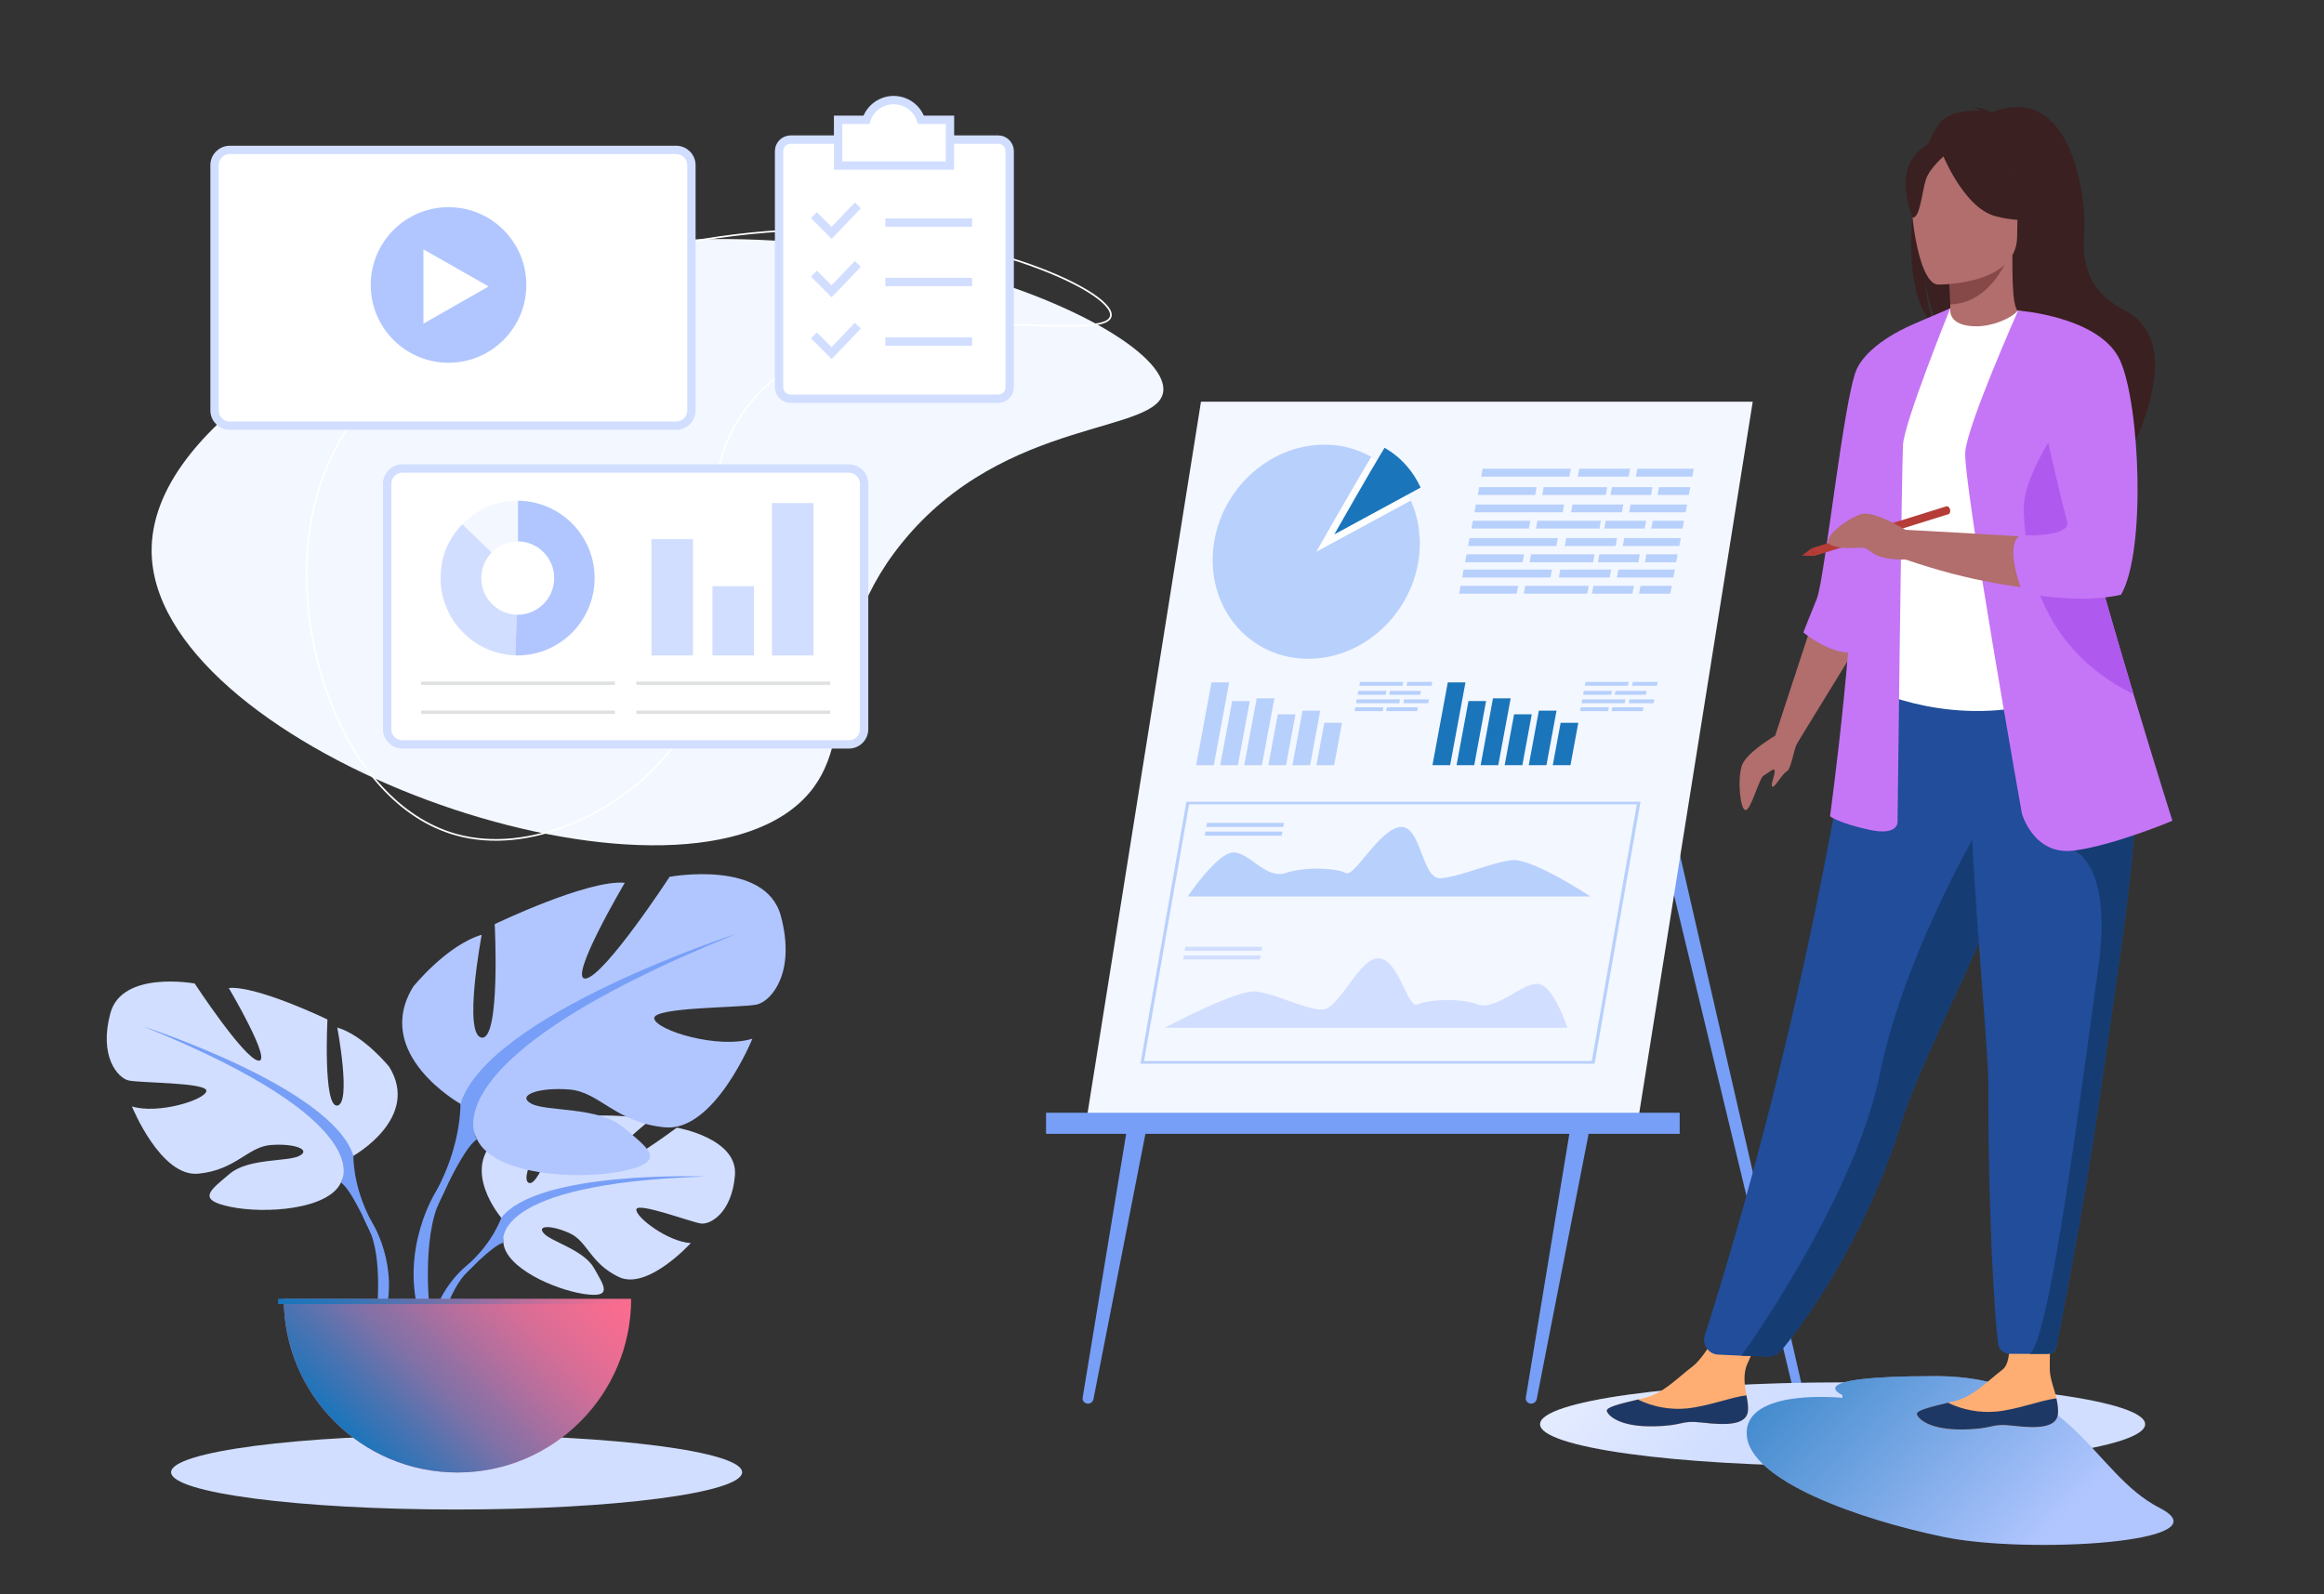 <svg xmlns="http://www.w3.org/2000/svg" xmlns:xlink="http://www.w3.org/1999/xlink" id="Layer_1" x="0px" y="0px" viewBox="0 0 2787.1 1912.4" style="enable-background:new 0 0 2787.1 1912.4;" xml:space="preserve">
<rect x="0" y="0" width="2787.1" height="1912.4" fill="#333333" stroke="none"/>
<style type="text/css">
	.st0{fill:#779FF7;}
	.st1{fill:#F3F7FF;}
	.st2{fill:#B8D0FC;}
	.st3{fill:#FFFFFF;}
	.st4{fill:#1A75BB;}
	.st5{fill:#D1DEFF;}
	.st6{fill:url(#SVGID_1_);}
	.st7{fill:#B1C6FF;}
	.st8{fill:url(#SVGID_2_);}
	.st9{fill:#FFAE73;}
	.st10{fill:#1E3865;}
	.st11{fill:#3A2020;}
	.st12{fill:#B26D6D;}
	.st13{fill:#874848;}
	.st14{fill:#214D9A;}
	.st15{fill:#4B9BA9;}
	.st16{fill:#C576F6;}
	.st17{fill:#153D74;}
	.st18{fill:#B059EF;}
	.st19{fill:#B53C37;}
	.st20{fill:#FC6C8F;}
	.st21{fill:url(#SVGID_3_);}
	.st22{fill:url(#SVGID_4_);}
	.st23{fill:none;stroke:#FFFFFF;stroke-width:2;stroke-miterlimit:10;}
	.st24{fill:#FFFFFF;stroke:#D1DEFF;stroke-width:10;stroke-miterlimit:10;}
	.st25{fill:none;stroke:#DFE0E1;stroke-width:4;stroke-miterlimit:10;}
	.st26{fill:none;stroke:#D1DEFF;stroke-width:10;stroke-miterlimit:10;}
</style>
<path class="st0" d="M2153.6,1679.7l-188.1-780.8l13.1-30.7l186.4,811.4c0.4,1.8-0.7,3.6-2.5,4c-0.2,0.1-0.5,0.1-0.7,0.1h-3.1  C2156.2,1683.6,2154.1,1682,2153.6,1679.7z"></path>
<polygon class="st1" points="1964.9,1341.2 1303.3,1341.2 1440.3,481.8 2102,481.8 "></polygon>
<path class="st0" d="M1304.6,1683.6L1304.6,1683.6c-3.5,0-6.3-2.8-6.3-6.3c0-0.3,0-0.7,0.1-1l55.4-335.8h23.7l-66.1,337.5  C1310.8,1681.3,1307.9,1683.7,1304.6,1683.6z"></path>
<path class="st0" d="M1836.1,1683.6L1836.1,1683.6c-3.5,0-6.3-2.8-6.3-6.3c0-0.3,0-0.7,0.1-1l55.4-335.8h23.7l-66,337.5  C1842.3,1681.3,1839.4,1683.7,1836.1,1683.6z"></path>
<rect x="1254.5" y="1334.7" class="st0" width="759.9" height="25.3"></rect>
<path class="st2" d="M1702.4,661.6c-0.5,6.7-1.5,13.4-3,20c-13.8,61.4-68.5,108.5-130.3,108.6c-68.4,0.1-119.6-57.3-114.4-128.2  s64.9-128.5,133.3-128.6c13.8-0.1,27.5,2.3,40.4,7.1c17.5,6.5,33.2,17.3,45.4,31.4c7.4,8.5,13.5,18.1,18.1,28.4  c4.9,10.9,8.2,22.5,9.7,34.4c0.8,6.2,1.2,12.5,1.1,18.8C1702.7,656.2,1702.6,658.9,1702.4,661.6z"></path>
<path class="st3" d="M1691.9,600.4l-113.3,61.4c0,0,46.8-82.3,66-113.8c11,6.3,20.9,14.4,29.2,24  C1681.2,580.6,1687.3,590.2,1691.9,600.4L1691.9,600.4z"></path>
<path class="st4" d="M1703.7,584.8L1600.2,641c0,0,42.7-75.2,60.2-103.9c10.1,5.7,19.1,13.1,26.7,21.9  C1693.9,566.7,1699.4,575.5,1703.7,584.8L1703.7,584.8z"></path>
<path class="st2" d="M1912.3,1275.9h-544.6l55.1-314.2h544.6L1912.3,1275.9z M1372,1272.7H1909l54-307.9H1426L1372,1272.7z"></path>
<path class="st5" d="M1879.8,1232.8h-483c0,0,85.7-45.9,109.2-43.5s57.3,21,79,21.7s45.2-64.5,69.4-61.4s33.3,60.8,45.8,55.1  s50.1-8.1,71.8,0s53.2-25.7,72.2-24.6S1879.8,1232.8,1879.8,1232.8z"></path>
<polygon class="st5" points="1512.9,1140.5 1420.7,1140.5 1421.5,1135.6 1513.8,1135.6 "></polygon>
<polygon class="st5" points="1511.1,1150.9 1418.8,1150.9 1419.7,1146 1511.9,1146 "></polygon>
<path class="st2" d="M1424.4,1075.3h483c0,0-69.6-46-93.9-43.6s-64.7,21-86.6,21.7S1704.3,989,1679,992s-54.6,60.8-65.1,55.1  s-47.3-8.1-71.8,0s-44.2-25.7-63.6-24.6S1424.4,1075.3,1424.4,1075.3z"></path>
<polygon class="st2" points="1539,991.9 1446.7,991.9 1447.6,987 1539.8,987 "></polygon>
<polygon class="st2" points="1537.1,1002.4 1444.9,1002.4 1445.7,997.5 1538,997.5 "></polygon>
<polygon class="st2" points="1455.7,917.8 1434.5,917.8 1452.9,818.5 1474.1,818.5 "></polygon>
<polygon class="st2" points="1484.6,917.8 1463.4,917.8 1477.7,840.9 1498.8,840.9 "></polygon>
<polygon class="st2" points="1513.4,917.8 1492.2,917.8 1507.1,837.6 1528.3,837.6 "></polygon>
<polygon class="st2" points="1542.3,917.8 1521.1,917.8 1532.4,856.8 1553.6,856.8 "></polygon>
<polygon class="st2" points="1571.2,917.8 1550,917.8 1562.1,852.4 1583.3,852.4 "></polygon>
<polygon class="st2" points="1600,917.8 1578.8,917.8 1588.2,867 1609.4,867 "></polygon>
<polygon class="st4" points="1739.1,917.8 1717.9,917.8 1736.3,818.5 1757.5,818.5 "></polygon>
<polygon class="st4" points="1768,917.8 1746.8,917.8 1761.1,840.9 1782.2,840.9 "></polygon>
<polygon class="st4" points="1796.8,917.8 1775.7,917.8 1790.5,837.6 1811.7,837.6 "></polygon>
<polygon class="st4" points="1825.7,917.8 1804.5,917.8 1815.8,856.8 1837,856.8 "></polygon>
<polygon class="st4" points="1854.6,917.8 1833.4,917.8 1845.5,852.4 1866.7,852.4 "></polygon>
<polygon class="st4" points="1883.4,917.8 1862.2,917.8 1871.6,867 1892.8,867 "></polygon>
<polygon class="st2" points="1841.1,593.7 1772.2,593.7 1773.9,584.3 1842.9,584.3 "></polygon>
<polygon class="st2" points="1925.7,593.7 1849.6,593.7 1851.3,584.3 1927.5,584.3 "></polygon>
<polygon class="st2" points="1980,593.7 1931.4,593.7 1933.2,584.3 1981.8,584.3 "></polygon>
<polygon class="st2" points="2025.3,593.7 1987.9,593.7 1989.6,584.3 2027.1,584.3 "></polygon>
<polygon class="st2" points="1833.6,634 1764.6,634 1766.4,624.6 1835.3,624.6 "></polygon>
<polygon class="st2" points="1918.2,634 1842,634 1843.8,624.6 1919.9,624.6 "></polygon>
<polygon class="st2" points="1972.4,634 1923.9,634 1925.7,624.6 1974.2,624.6 "></polygon>
<polygon class="st2" points="2017.8,634 1980.3,634 1982.1,624.6 2019.5,624.6 "></polygon>
<polygon class="st2" points="1882.1,571.7 1776.3,571.7 1778.1,562.2 1883.9,562.2 "></polygon>
<polygon class="st2" points="1953.2,571.7 1892.2,571.7 1893.9,562.2 1954.9,562.2 "></polygon>
<polygon class="st2" points="2029.5,571.7 1961.8,571.7 1963.6,562.2 2031.3,562.2 "></polygon>
<polygon class="st2" points="1874.1,614.5 1768.2,614.5 1770,605.1 1875.8,605.1 "></polygon>
<polygon class="st2" points="1945.1,614.5 1884.1,614.5 1885.9,605.1 1946.9,605.1 "></polygon>
<polygon class="st2" points="2021.5,614.5 1953.7,614.5 1955.5,605.1 2023.2,605.1 "></polygon>
<polygon class="st2" points="1826,674.4 1757,674.4 1758.8,664.9 1827.8,664.9 "></polygon>
<polygon class="st2" points="1910.6,674.4 1834.4,674.4 1836.2,664.9 1912.3,664.9 "></polygon>
<polygon class="st2" points="1964.9,674.4 1916.3,674.4 1918.1,664.9 1966.6,664.9 "></polygon>
<polygon class="st2" points="2010.2,674.4 1972.7,674.4 1974.5,664.9 2011.9,664.9 "></polygon>
<polygon class="st2" points="1866.5,654.9 1760.7,654.9 1762.4,645.4 1868.3,645.4 "></polygon>
<polygon class="st2" points="1937.6,654.9 1876.6,654.9 1878.3,645.4 1939.3,645.4 "></polygon>
<polygon class="st2" points="2013.9,654.9 1946.2,654.9 1947.9,645.4 2015.7,645.4 "></polygon>
<polygon class="st2" points="1818.9,712.1 1749.9,712.1 1751.7,702.7 1820.7,702.7 "></polygon>
<polygon class="st2" points="1903.5,712.1 1827.3,712.1 1829.1,702.7 1905.3,702.7 "></polygon>
<polygon class="st2" points="1957.8,712.1 1909.2,712.1 1911,702.7 1959.5,702.7 "></polygon>
<polygon class="st2" points="2003.1,712.1 1965.6,712.1 1967.4,702.7 2004.9,702.7 "></polygon>
<polygon class="st2" points="1859.4,692.7 1753.6,692.7 1755.3,683.2 1861.2,683.2 "></polygon>
<polygon class="st2" points="1930.5,692.7 1869.5,692.7 1871.2,683.2 1932.2,683.2 "></polygon>
<polygon class="st2" points="2006.8,692.7 1939.1,692.7 1940.8,683.2 2008.6,683.2 "></polygon>
<polygon class="st2" points="1661.9,833.3 1628.2,833.3 1629.1,828.7 1662.8,828.7 "></polygon>
<polygon class="st2" points="1703.3,833.3 1666.1,833.3 1666.9,828.7 1704.2,828.7 "></polygon>
<polygon class="st2" points="1658.2,853 1624.5,853 1625.3,848.4 1659.1,848.4 "></polygon>
<polygon class="st2" points="1699.6,853 1662.4,853 1663.2,848.4 1700.5,848.4 "></polygon>
<polygon class="st2" points="1682,822.5 1630.2,822.5 1631.1,817.9 1682.9,817.9 "></polygon>
<polygon class="st2" points="1716.8,822.5 1686.9,822.5 1687.8,817.9 1717.7,817.9 "></polygon>
<polygon class="st2" points="1678.1,843.5 1626.3,843.5 1627.1,838.9 1678.9,838.9 "></polygon>
<polygon class="st2" points="1712.8,843.5 1683,843.5 1683.9,838.9 1713.7,838.9 "></polygon>
<polygon class="st2" points="1932.3,833.3 1898.6,833.3 1899.4,828.7 1933.2,828.7 "></polygon>
<polygon class="st2" points="1973.8,833.3 1936.5,833.3 1937.3,828.7 1974.6,828.7 "></polygon>
<polygon class="st2" points="1928.6,853 1894.9,853 1895.8,848.4 1929.5,848.4 "></polygon>
<polygon class="st2" points="1970.1,853 1932.8,853 1933.6,848.4 1970.9,848.4 "></polygon>
<polygon class="st2" points="1952.4,822.5 1900.6,822.5 1901.5,817.9 1953.3,817.9 "></polygon>
<polygon class="st2" points="1987.2,822.5 1957.3,822.5 1958.2,817.9 1988.1,817.9 "></polygon>
<polygon class="st2" points="1948.5,843.5 1896.7,843.5 1897.5,838.9 1949.3,838.9 "></polygon>
<polygon class="st2" points="1983.2,843.5 1953.4,843.5 1954.3,838.9 1984.1,838.9 "></polygon>
<ellipse class="st5" cx="2209.8" cy="1708.3" rx="362.8" ry="50.2"></ellipse>
<linearGradient id="SVGID_1_" gradientUnits="userSpaceOnUse" x1="1832.621" y1="521.889" x2="2144.271" y2="814.799" gradientTransform="matrix(1 0 0 1 0 832)">
	<stop offset="0" style="stop-color:#FFFFFF"></stop>
	<stop offset="1" style="stop-color:#FFFFFF;stop-opacity:0"></stop>
</linearGradient>
<ellipse class="st6" cx="2209.8" cy="1708.3" rx="362.8" ry="50.2"></ellipse>
<path class="st7" d="M2331.1,1843.5c-100.8-20.8-234.6-67.8-236.3-123.4s114.7-43.4,114.7-43.4v-3.5c0,0-54.2-22.6,111.2-22.6  s187.7,116.4,269.3,158.1S2431.8,1864.4,2331.1,1843.5z"></path>
<linearGradient id="SVGID_2_" gradientUnits="userSpaceOnUse" x1="2081.367" y1="687.973" x2="2436.307" y2="1029.763" gradientTransform="matrix(1 0 0 1 0 832)">
	<stop offset="0" style="stop-color:#1A75BB"></stop>
	<stop offset="1" style="stop-color:#1A75BB;stop-opacity:0"></stop>
</linearGradient>
<path class="st8" d="M2331.1,1843.5c-100.8-20.8-234.6-67.8-236.3-123.4s114.7-43.4,114.7-43.4v-3.5c0,0-54.2-22.6,111.2-22.6  s187.7,116.4,269.3,158.1S2431.8,1864.4,2331.1,1843.5z"></path>
<ellipse class="st5" cx="547.6" cy="1765.9" rx="342.4" ry="44.7"></ellipse>
<path class="st9" d="M2096.3,1691.9c-1.3,17.6-26.1,17.8-54.2,14.5s-20.7,3.8-60.1,4.4s-53-12.5-54.9-18.1  c-1.7-5,17.3-9.2,37.6-14.1c2.6-0.6,5.1-1.3,7.7-1.9c22.9-5.8,38.1-23,57.7-37.9c18.5-14.2,42.5-65.5,42.5-65.5l53.8-2.4  c0,0-22.7,46-31.2,65.8c-5,11.7-2.9,26-0.7,37C2095.6,1679.6,2096.8,1685.7,2096.3,1691.9z"></path>
<path class="st10" d="M2042.1,1706.4c-28.2-3.3-20.7,3.8-60.1,4.4s-53-12.5-54.9-18.1c-1.7-5,17.3-9.2,37.6-14.1l0.2,0.4  c18,8.6,38,12.2,57.8,10.4c26.5-2.7,53.5-13.7,71.7-15.7c1.2,6,2.3,12.1,1.9,18.3C2095,1709.5,2070.2,1709.7,2042.1,1706.4z"></path>
<path class="st9" d="M2468.1,1695.6c-1.3,17.6-26.1,17.8-54.2,14.6s-20.7,3.9-60.1,4.5s-53-12.4-54.9-18c-1.7-5,17.3-9.2,37.6-14.2  c2.6-0.6,5.1-1.3,7.7-1.9c22.9-5.8,38-23,57.6-38c18.5-14.2,0-98.2,0-98.2l59.2-5.8c0,0-2.8,70.7-2.8,102.9c0,12.7,5.9,24.9,8,35.9  C2467.4,1683.3,2468.6,1689.4,2468.1,1695.6z"></path>
<path class="st10" d="M2413.9,1710.1c-28.1-3.2-20.7,3.9-60.1,4.5s-53-12.4-54.9-18c-1.7-5,17.3-9.2,37.6-14.2l0.2,0.4  c18,8.6,38,12.1,57.8,10.3c26.4-2.7,53.4-13.8,71.7-15.8c1.2,6,2.3,12.1,1.9,18.3C2466.8,1713.2,2442,1713.4,2413.9,1710.1z"></path>
<path class="st11" d="M2295.3,243.4c-10.2-41.9,4.6-61.4,17.9-71.9c6.3-15.4,13.5-26.6,20.9-30.8c13.5-7.6,29.6-8.5,40.9-7.8  c-2.9-3-8.6-4.1-8.6-4.1c7-1,22.6,5.9,22.6,5.9c97.3-37.5,112.6,105.8,110.5,139.1s-1.8,72.5,48.9,98.7  c96.6,50-32.1,238.6-32.1,238.6c2.5-26.9-121.6-168.8-186.4-211.3c-15.8-23.2-21.4-64.2-21.8-67.4c2.7,32.5,8.3,50.7,13.2,61  C2291.9,366.2,2287.5,301,2295.3,243.4z"></path>
<path class="st12" d="M2333.8,401.9c-0.3,0.1,31.3,16.5,55,10c22.3-6.1,36.9-35.1,36.6-35.1c-9.5-1.9-12.2-14.9-12-70.8l-4.3,0.8  l-71.9,14.2c0,0,1.6,22.6,1.7,44C2338.9,383,2337.9,400,2333.8,401.9z"></path>
<path class="st13" d="M2337.2,321.1c0,0,1.6,22.6,1.7,44c40.3-1.1,61.5-37.9,70.3-58.2L2337.2,321.1z"></path>
<path class="st14" d="M2044.5,1601.8c-3,9.3,2.2,19.2,11.4,22.2c1.5,0.5,3,0.7,4.6,0.8l28.1,1.3l29.7,0.9c7.4,0.2,14.6-3,19.2-8.8  c23.7-29.1,96.8-126.2,141.1-267.2c1.2-4,2.6-8,4-12c29.3-85.3,89.9-192.5,121.9-289.4c5.1-15.4,9.7-30,13.8-43.7  c1.3-4.4,2.6-8.7,3.8-13c23.6-81.9,30.4-135.6,36.7-193.1l-230.9,1.8C2228,801.7,2179.3,1179.5,2044.5,1601.8z"></path>
<path class="st3" d="M2260.2,669c0.6,109.9-16.1,157-16.1,157s98.9,50.2,216.4,13.3c1.4-0.4,84.1-23.8,84.1-23.8  c-2-4.5-18.3-78-20.2-82c-24.8-53.3-31.6-75.6-34.5-92c-5.4-30.6-5.6-62.2-2.9-92c7.2-79,28.5-144.6,28.5-144.6  c-32-7.3-62-20.1-95.3-32.6c-7.7,9.5-31.1,19.5-51.4,19.1c-23.4-0.5-31-10.5-29.8-21.5c-24.9,13.9-44.8,27-44.8,27  c-21.2,36.8-64.2,72.6-67.3,129.1C2226,539.7,2260.2,665.9,2260.2,669z"></path>
<path class="st15" d="M2458.8,681.2c10.1,14.3,29.4,101.1,77.6,112c-24.8-61.9-43.6-89-46.6-108c-5.4-35.5-5.6-72.3-2.9-106.9  c-16.1-28.2-28.1-47.6-28.1-47.6c-1.3-4.6-25.6-79.8-33.4-12.5S2447.5,665.3,2458.8,681.2z"></path>
<path class="st12" d="M2323.8,341.3c0,0,95.2,1.6,95.3-57.8s12.4-99.1-48.4-102.6s-72.7,19.1-77.5,38.9S2299,339.4,2323.8,341.3z"></path>
<path class="st11" d="M2327.3,179.5c0,0,26.1,69.6,66.1,79.9s57.4-0.4,57.4-0.4s-30.7-24.4-37.1-67  C2413.7,192,2347,146.4,2327.3,179.5z"></path>
<path class="st11" d="M2333.7,185.2c0,0-19.5,15.5-24.2,30.6s-6.9,46.2-15.9,45.2c0,0-19.6-47.3,2.4-74.1  C2319.4,158.5,2333.7,185.2,2333.7,185.2z"></path>
<polygon class="st12" points="2173.9,745.2 2128.9,882.4 2154.6,892.7 2228.9,771.5 "></polygon>
<path class="st16" d="M2295.2,388.7c0,0-53,21-68.4,53.9s-38.6,252.9-47.9,275.5s-16.2,40.5-16.2,40.5s26.8,22.5,53.6,24.2  S2295.2,388.7,2295.2,388.7z"></path>
<path class="st16" d="M2338.9,369.8c0,0-55.1,136.1-56.7,163.7c-1.6,27.5-6.5,450.5-6.5,450.5s3.2,19.5-34,11.3s-47-16.2-47-16.2  s35.6-260.9,25.9-351.7s74.6-238.8,74.6-238.8L2338.9,369.8z"></path>
<path class="st17" d="M2088.6,1626.1l32.3,1c5.8,0.2,11.3-2.3,15-6.8c21.7-26.3,97.4-124.7,142.8-269.3c1.2-4,2.6-8,4-12  c29.3-85.3,89.9-192.5,121.9-289.4c5.1-15.4,9.7-30,13.8-43.7c1.3-4.4,2.6-8.7,3.8-13l-34-25.8c0,0-102.1,165.3-133.7,320.9  C2227,1423.1,2117.1,1585.7,2088.6,1626.1z"></path>
<path class="st14" d="M2384.6,1302.4c-0.6,71.6,2.8,231.1,11.6,309c0.8,7.1,6.8,12.5,14,12.5h24.1c10.2,0,17.8-0.1,22.8-0.1  c4.4-0.1,8.1-3.2,8.9-7.5c24-121.9,41.1-223.2,53.6-310.7c10.5-73.2,19.8-136.1,27-190.1c7.2-54.4,12.2-100,14-138.5  c0.3-6.1,0.5-12,0.6-17.7s0.2-11.3,0.1-16.8l-199.5-19.5C2364.4,1055.8,2384.9,1258.5,2384.6,1302.4z"></path>
<path class="st17" d="M2434.2,1624c9.1,0,16.2-0.1,21.2-0.1c5.3-0.1,9.8-3.9,10.9-9.1c23.8-121.2,40.9-222,53.3-309.1  c10.5-73.2,19.8-136.1,27-190.1c7.2-54.4,12.2-100,14-138.5l-73.2,43.1c0,0,46.7,16.5,28.9,141.3S2459.1,1606.3,2434.2,1624z"></path>
<path class="st16" d="M2424.8,975.9c0,0,14.1,50.8,62.7,44.3s117.8-35.7,117.8-35.7s-20.8-65.7-46.6-151.9  c-31.3-104.4-70-239-88.2-323.9c-5.1-23.8-8.6-43.7-9.9-57.9l-40.3-78.3c0,0-60.1,135-63.4,169S2424.8,975.9,2424.8,975.9z"></path>
<path class="st12" d="M2473.4,536.5l-53.2-163.9c0.1,0.1,67.2,20,101,37c0,0,21.1,27.2,34.1,89.9c0,0,13.8,150.6-17,205.7  c0,0-97.2,19.5-252.8-34v-35.7c0,0,170.2,8.9,205,13L2473.4,536.5z"></path>
<path class="st18" d="M2427,612.9c2.2,55.1,15.1,162.1,130.7,219.3c0.3,0.2,0.6,0.3,0.9,0.4c-31.3-104.4-70-239-88.2-323.9  C2449.2,540.4,2425.8,582.5,2427,612.9z"></path>
<path class="st16" d="M2420.1,372.5c0,0,98.7,7,122.5,59.9s31.3,229,1.1,280.9c0,0-41.6,11.9-115.3-1.9l-2.7-0.5  c0,0-23.5-57.5-2.4-68.9c0,0,62.1,3.2,55.6-17.3S2420.1,372.5,2420.1,372.5z"></path>
<path class="st19" d="M2172.7,657.6l2.9,9.3l161.9-50.4c1.3-1.6,1.7-3.8,1.1-5.7c-1.2-3.6-4-3.6-4-3.6L2172.7,657.6z"></path>
<polygon class="st19" points="2161,666.4 2172.7,657.6 2175.6,666.9 "></polygon>
<path class="st12" d="M2135.3,878.7c0,0-41.1,22.7-46.5,40s-1.7,53.5,4.8,53s16.2-38.9,21.7-41.6s13-10.8,13-4.9s-5.4,16.8-2.7,18.4  s11.4-15.1,17.3-18.4s8.4-30,14.2-37.2S2135.3,878.7,2135.3,878.7z"></path>
<path class="st12" d="M2285.4,635.6c0,0-36.7-22.6-52.1-19.2s-54.7,31.9-35.8,38.1s34.2-0.3,41.5,4.2s12.6,12.7,46.5,12.5  S2285.4,635.6,2285.4,635.6z"></path>
<path class="st5" d="M601.2,1460.7c0,0-50.7-59.2-3.1-96.8c0,0,34.8-21,63.1-19.3c0,0-40.2,67.3-27.2,74.1s39.3-78.3,39.3-78.3  s79.1-7.7,104.5,4.6c0,0-67.6,55.3-53.4,58.6s87.3-51,87.3-51s73.6,12.5,69.7,57.4s-29.3,58.8-40.4,57.6s-76.4-26.1-77.8-17  s37.8,39,65.3,40.4c0,0-51.9,57.2-86.4,40.7s-37.4-42.7-58.9-52.5s-39.9-9.8-31,0.2s47.8,19.8,60.1,41.5s23.3,36.5-12.3,31.1  s-93.7-31.5-96.3-61.4L601.2,1460.7z"></path>
<path class="st0" d="M845.3,1411.2c0,0-200-7.7-244.1,49.5c0,0-9.8,29.2-39.8,55.9l-4.7,12.8c0,0,34.7-36.5,47-38.8  C603.7,1490.6,584.3,1419.7,845.3,1411.2z"></path>
<path class="st0" d="M561.4,1516.6c0,0-42.9,31.7-45.9,88.5l7.8,0.7c0,0,13.7-58.7,38.5-81.6S561.4,1516.6,561.4,1516.6z"></path>
<path class="st5" d="M423.9,1386.3c0,0,80.7-45.2,43-106.5c0,0-30.1-37.7-62.4-47.3c0,0,17.2,91.4,0,93.6s-11.8-103.3-11.8-103.3  s-85-40.9-118.3-37.7c0,0,52.7,89.3,35.5,87.1s-76.4-92.5-76.4-92.5s-87.1-16.1-101.1,35.5s8.6,77.4,21.5,80.7s95.7,2.2,93.6,12.9  s-58.1,28-89.3,18.3c0,0,34.4,85,79.6,80.7s59.2-32.3,87.1-34.4s48.4,5.4,34.4,12.9s-61.3,2.5-83.9,21.7s-40.9,31,1.1,39.6  s117.2,3.2,132.3-29L423.9,1386.3z"></path>
<path class="st0" d="M172.1,1231.3c0,0,225.9,73.2,251.7,154.9c0,0-1.1,36.6,21.5,78.5v16.1c0,0-23.7-54.9-36.6-62.4  C408.8,1418.5,459.4,1347.5,172.1,1231.3z"></path>
<path class="st0" d="M445.4,1464.8c0,0,34.8,52.9,15,117.3l-9-2.4c0,0,8.7-70.9-9.5-106.6S445.4,1464.8,445.4,1464.8z"></path>
<path class="st7" d="M552.2,1324c0,0-106.3-59.6-56.7-140.4c0,0,39.7-49.6,82.2-62.4c0,0-22.7,120.5,0,123.4s15.6-136.1,15.6-136.1  s112-53.9,156-49.6c0,0-69.5,117.7-46.8,114.8s100.6-122,100.6-122s114.9-21.3,133.3,46.8s-11.3,102.1-28.4,106.3  s-126.2,2.8-123.4,17s76.6,36.9,117.7,24.1c0,0-45.4,112-104.9,106.3s-78-42.5-114.8-45.4s-63.8,7.1-45.4,17s80.8,3.2,110.6,28.6  s53.9,40.9-1.4,52.3s-154.6,4.3-174.4-38.3L552.2,1324z"></path>
<path class="st0" d="M884,1119.8c0,0-297.8,96.4-331.8,204.2c0,0,1.4,48.2-28.4,103.5v21.3c0,0,31.2-72.3,48.2-82.2  C572,1366.5,505.4,1272.9,884,1119.8z"></path>
<path class="st0" d="M523.8,1427.5c0,0-45.9,69.7-19.7,154.6l11.8-3.2c0,0-11.5-93.5,12.5-140.5  C552.5,1391.4,523.8,1427.5,523.8,1427.5z"></path>
<path class="st20" d="M548.6,1766.2c115,0,208.3-93.3,208.3-208.3H340.3C340.3,1672.9,433.6,1766.2,548.6,1766.2z"></path>
<linearGradient id="SVGID_3_" gradientUnits="userSpaceOnUse" x1="333.45" y1="350.965" x2="761.68" y2="350.965" gradientTransform="matrix(1 0 0 -1 0 1912)">
	<stop offset="0" style="stop-color:#1A75BB"></stop>
	<stop offset="0.11" style="stop-color:#1A75BB;stop-opacity:0.85"></stop>
	<stop offset="0.33" style="stop-color:#1A75BB;stop-opacity:0.55"></stop>
	<stop offset="0.55" style="stop-color:#1A75BB;stop-opacity:0.31"></stop>
	<stop offset="0.73" style="stop-color:#1A75BB;stop-opacity:0.14"></stop>
	<stop offset="0.89" style="stop-color:#1A75BB;stop-opacity:4.000000e-02"></stop>
	<stop offset="1" style="stop-color:#1A75BB;stop-opacity:0"></stop>
</linearGradient>
<rect x="333.5" y="1557.8" class="st21" width="428.2" height="6.4"></rect>
<linearGradient id="SVGID_4_" gradientUnits="userSpaceOnUse" x1="422.886" y1="185.288" x2="674.342" y2="436.754" gradientTransform="matrix(1 0 0 -1 0 1912)">
	<stop offset="0" style="stop-color:#1A75BB"></stop>
	<stop offset="0.11" style="stop-color:#1A75BB;stop-opacity:0.85"></stop>
	<stop offset="0.33" style="stop-color:#1A75BB;stop-opacity:0.55"></stop>
	<stop offset="0.55" style="stop-color:#1A75BB;stop-opacity:0.31"></stop>
	<stop offset="0.73" style="stop-color:#1A75BB;stop-opacity:0.14"></stop>
	<stop offset="0.89" style="stop-color:#1A75BB;stop-opacity:4.000000e-02"></stop>
	<stop offset="1" style="stop-color:#1A75BB;stop-opacity:0"></stop>
</linearGradient>
<path class="st22" d="M548.6,1766.2c115,0,208.3-93.3,208.3-208.3H340.3C340.3,1672.9,433.6,1766.2,548.6,1766.2z"></path>
<g>
	<path class="st1" d="M1395.2,467.1c0.8-84.6-443.4-268.7-834.7-130.6C428.8,383,170.8,512.6,182.2,670.4   c16.7,230.8,604.7,441.9,774.4,294.7c81.5-70.6,18.4-181.7,124.5-313.2C1205.3,497.4,1394.6,522.2,1395.2,467.1z"></path>
	<path class="st23" d="M546.8,1001.1C410.3,962.9,339,751.1,378.6,600C440.2,363.7,770.8,282.5,956,276   c205-7,380.4,72.4,376.2,102.8c-5.3,39.7-311.7-45.6-433.5,105.9c-97.9,121.6,18.2,277-96.6,417.5   C742.1,975.7,634.7,1025.7,546.8,1001.1z"></path>
	<path class="st24" d="M810.9,510.6H275.6c-10.1,0-18.3-8.2-18.3-18.3V198.1c0-10.1,8.2-18.3,18.3-18.3h535.3   c10.1,0,18.3,8.2,18.3,18.3v294.2C829.2,502.4,821,510.6,810.9,510.6C810.9,510.6,810.9,510.6,810.9,510.6z"></path>
	<circle class="st7" cx="537.9" cy="341.8" r="93.3"></circle>
	<polygon class="st3" points="507.8,388.2 586,343.6 507.8,299.1  "></polygon>
	<path class="st24" d="M1018,892.9H482.6c-10.1,0-18.3-8.2-18.3-18.3V580.3c0-10.1,8.2-18.3,18.3-18.3H1018   c10.1,0,18.3,8.2,18.3,18.3v294.3C1036.3,884.7,1028.1,892.9,1018,892.9C1018,892.9,1018,892.9,1018,892.9z"></path>
	<path class="st1" d="M621.2,649.3L621.2,649.3v-48.7c-25.9,0-48.7,9.7-66.8,28.3l35.1,33.9C597.8,654.2,609.3,649.3,621.2,649.3z"></path>
	<path class="st5" d="M577.2,693.4c0-11.4,4.4-22.4,12.4-30.6l-35.1-33.9c-16.7,17.2-25.2,37.3-26,61.2c-1.8,51.2,38.3,94.2,89.5,96   l1.7-48.7C595.9,736.6,577.2,717.1,577.2,693.4z"></path>
	<path class="st7" d="M621.2,600.6v48.7c24.3,0.4,43.8,20.4,43.4,44.7c-0.3,23.8-19.6,43.1-43.4,43.4c-0.5,0-1-0.1-1.5-0.1   l-1.7,48.8c1.3,0,2,0.1,3.2,0.1c51.2-0.5,92.4-42.5,91.9-93.7C712.6,641.9,671.8,601.1,621.2,600.6L621.2,600.6z"></path>
	<rect x="781.3" y="646.7" class="st5" width="49.8" height="139.5"></rect>
	<rect x="854.4" y="703.2" class="st5" width="49.8" height="83"></rect>
	<rect x="925.8" y="603.4" class="st5" width="49.8" height="182.8"></rect>
	<line class="st25" x1="505" y1="819.5" x2="737.4" y2="819.5"></line>
	<line class="st25" x1="505" y1="854.3" x2="737.4" y2="854.3"></line>
	<line class="st25" x1="763.2" y1="819.5" x2="995.5" y2="819.5"></line>
	<line class="st25" x1="763.2" y1="854.3" x2="995.5" y2="854.3"></line>
	<path class="st24" d="M948.2,167.4H1197c7.7,0,13.9,6.2,13.9,13.9v283.1c0,7.7-6.2,13.9-13.9,13.9H948.2c-7.7,0-13.9-6.2-13.9-13.9   V181.3C934.3,173.7,940.5,167.4,948.2,167.4z"></path>
	<line class="st26" x1="1061.8" y1="267" x2="1165.8" y2="267"></line>
	<line class="st26" x1="1061.8" y1="338.3" x2="1165.8" y2="338.3"></line>
	<line class="st26" x1="1061.8" y1="409.7" x2="1165.8" y2="409.7"></line>
	<path class="st24" d="M976.1,258.1l21.2,21.2l31.5-32.9"></path>
	<path class="st24" d="M976.1,328.2l21.2,21.2l31.5-32.9"></path>
	<path class="st24" d="M976.1,402.3l21.2,21.2l31.5-32.9"></path>
	<path class="st24" d="M1139.2,198.6h-134.1v-54.9h33.9c6-18.1,25.5-27.9,43.6-21.9c10.4,3.4,18.5,11.6,21.9,21.9h34.8L1139.2,198.6   z"></path>
</g>
</svg>